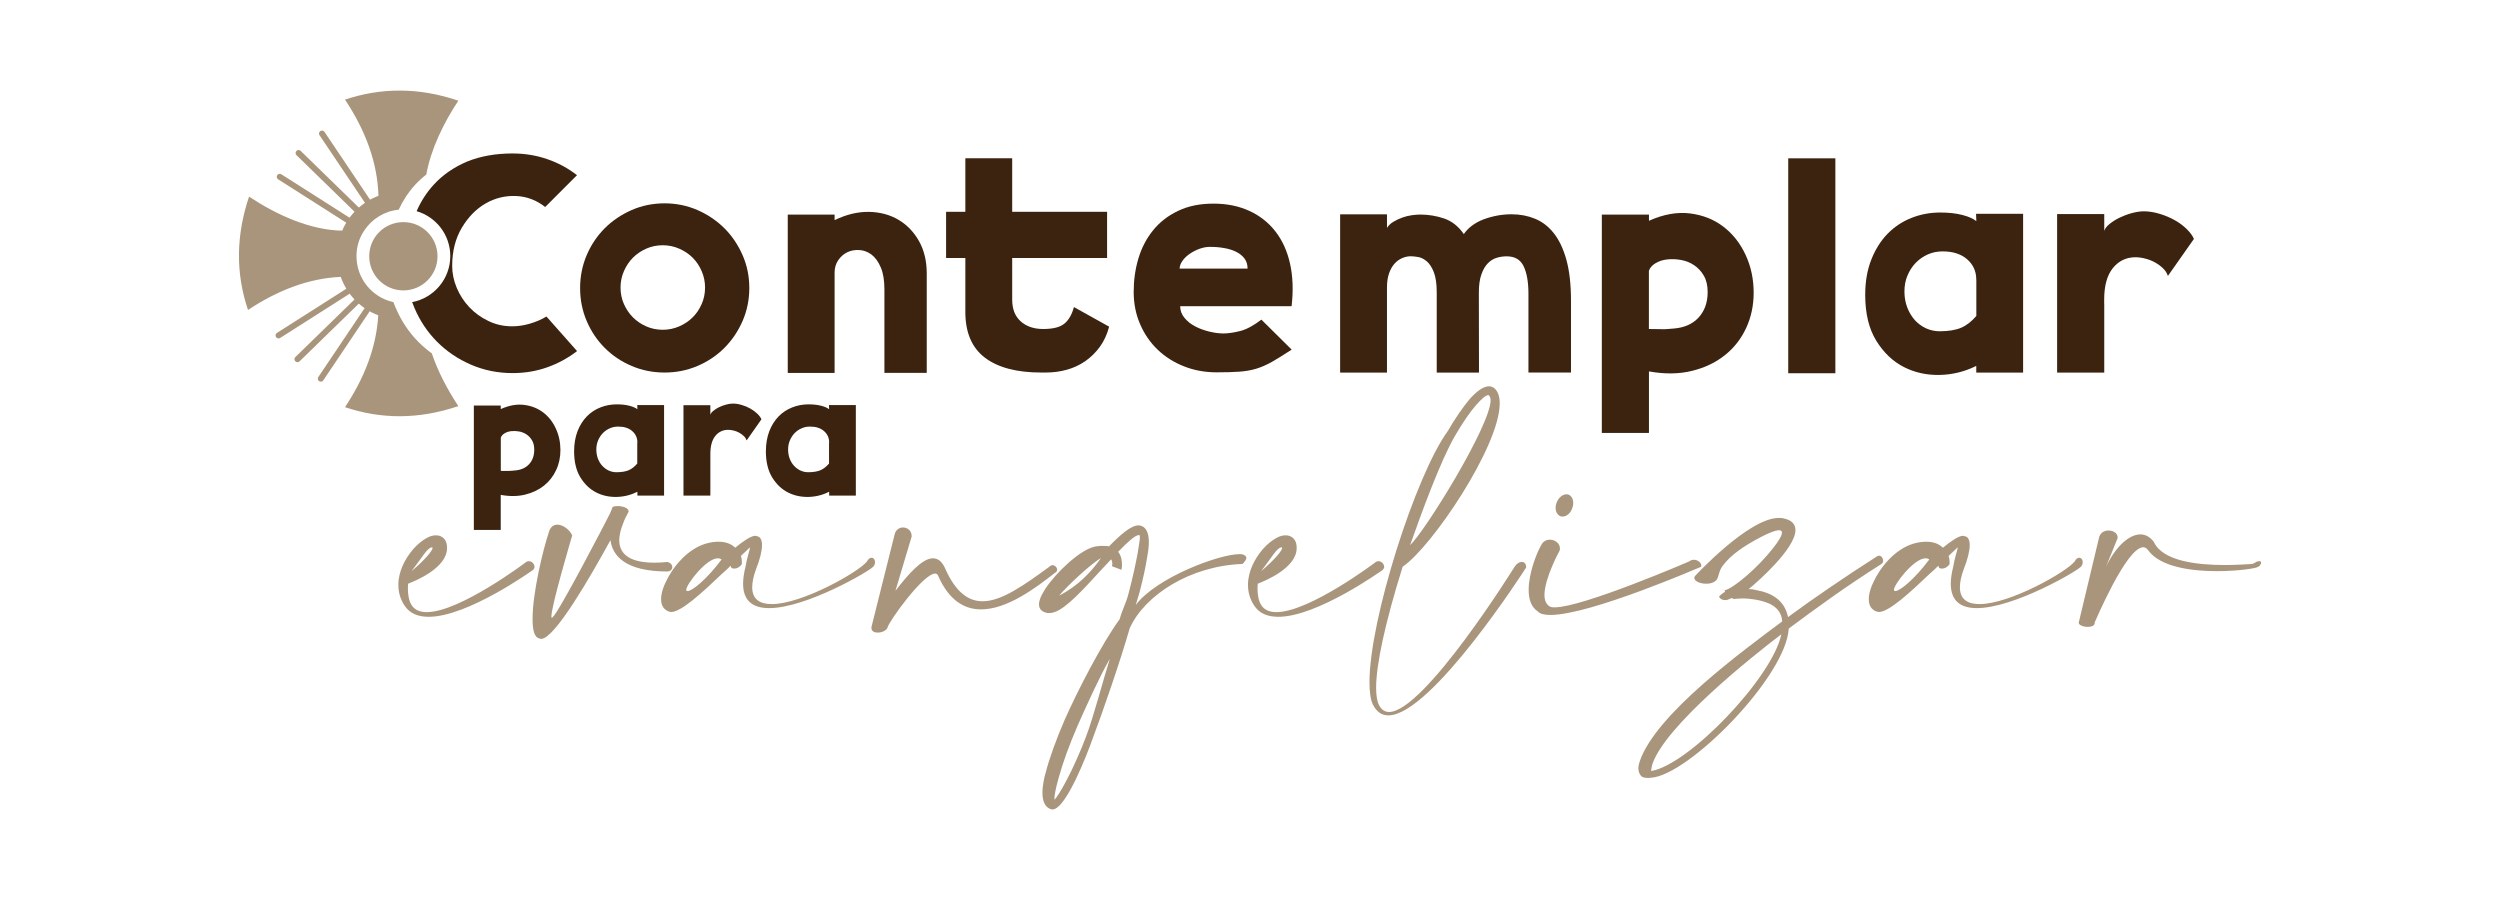 <?xml version="1.0" encoding="utf-8"?>
<!-- Generator: Adobe Illustrator 24.1.3, SVG Export Plug-In . SVG Version: 6.00 Build 0)  -->
<svg version="1.1" id="Camada_1" xmlns="http://www.w3.org/2000/svg" xmlns:xlink="http://www.w3.org/1999/xlink" x="0px" y="0px"
	 viewBox="0 0 354.33 127.56" style="enable-background:new 0 0 354.33 127.56;" xml:space="preserve">
<style type="text/css">
	.st0{fill-rule:evenodd;clip-rule:evenodd;fill:#A8957B;}
	.st1{fill-rule:evenodd;clip-rule:evenodd;fill:#3B230F;}
	
		.st2{fill-rule:evenodd;clip-rule:evenodd;fill:none;stroke:#A8957B;stroke-width:0.846;stroke-linecap:round;stroke-linejoin:round;stroke-miterlimit:22.926;}
</style>
<g>
	<path class="st0" d="M58.33,80.96c1.56-2.03,2.2-3.29,2.88-3.39c0.07,0,0.1,0.03,0.1,0.1C61.31,77.98,60.49,79.1,58.33,80.96
		L58.33,80.96z M63.34,77.3c-0.07-0.64-0.41-1.08-0.88-1.29c-0.2-0.1-0.44-0.14-0.68-0.14c-0.44,0-0.88,0.14-1.35,0.41
		c-0.61,0.34-1.29,0.88-1.9,1.59c-1.12,1.32-2.07,3.12-2.07,5.01c0,0.98,0.24,2,0.88,2.95c0.74,1.15,1.96,1.59,3.42,1.59
		c5.55,0,14.67-6.57,14.73-6.6c0.17-0.14,0.27-0.3,0.27-0.47c0-0.41-0.37-0.81-0.81-0.81c-0.14,0-0.27,0.03-0.41,0.14
		c-0.03,0.03-9.38,7.08-14.06,7.08c-0.95,0-1.69-0.3-2.13-0.98c-0.41-0.61-0.54-1.56-0.54-2.37c0-0.24,0.03-0.47,0.03-0.68
		c0.95-0.37,5.52-2.2,5.52-5.05C63.37,77.54,63.34,77.44,63.34,77.3L63.34,77.3z M81.1,75.88c0,0.03-2.95,9.92-2.95,11.48
		c0,0.14,0.03,0.2,0.07,0.2s0.07-0.03,0.1-0.07c0.85-0.64,7.49-13.41,8.13-14.7c0.03-0.03,0.37-0.92,0.37-0.92
		c0.14-0.1,0.41-0.14,0.71-0.14c0.68,0,1.56,0.24,1.56,0.74v0.07l-0.51,0.98c-0.17,0.47-0.81,1.76-0.81,3.05
		c0,1.59,0.98,3.18,4.98,3.18c0.58,0,1.19-0.03,1.86-0.1c0.47,0.14,0.68,0.44,0.68,0.71c0,0.31-0.24,0.61-0.68,0.64
		c-5.96,0-7.79-2.2-8.09-4.44c-2.91,5.32-7.93,13.99-9.82,13.99c-0.1,0-0.2-0.03-0.27-0.07c-0.71-0.14-0.95-1.22-0.95-2.78
		c0-3.56,1.42-9.65,2.37-12.46c0.24-0.64,0.68-0.88,1.19-0.88C79.84,74.39,80.76,75.1,81.1,75.88L81.1,75.88z M103.56,80.18
		l0.1,0.31c0.14,0.07,0.27,0.1,0.41,0.1c0.37,0,0.78-0.2,1.08-0.64v-0.14c0-0.2,0-0.61-0.14-1.02c0.78-0.75,1.29-1.22,1.29-1.22
		v0.03c0,0.27-0.44,1.46-0.64,2.74c-0.24,0.95-0.34,1.73-0.34,2.4c0,2.54,1.52,3.45,3.69,3.45c5.28,0,14.36-5.32,14.77-5.89
		c0.17-0.2,0.24-0.41,0.24-0.61c0-0.37-0.2-0.64-0.51-0.64c-0.2,0-0.44,0.14-0.64,0.54c-1.19,1.49-9.18,6.03-13.48,6.03
		c-1.66,0-2.78-0.64-2.78-2.4c0-0.68,0.17-1.52,0.54-2.54c0.58-1.46,0.85-2.61,0.85-3.42c0-0.74-0.24-1.19-0.68-1.25
		c-0.07-0.03-0.17-0.07-0.27-0.07c-0.64,0-1.83,0.85-2.85,1.69c-0.51-0.51-1.29-0.85-2.34-0.85c-0.54,0-1.15,0.07-1.83,0.27
		c-2.61,0.78-4.71,3.32-5.69,5.49c-0.34,0.68-0.54,1.36-0.61,1.9c-0.03,0.17-0.03,0.34-0.03,0.51c0,0.47,0.1,0.88,0.37,1.22
		c0.24,0.27,0.51,0.47,0.88,0.54c0.07,0,0.14,0.03,0.17,0.03c1.46,0,4.5-2.84,7.18-5.39C102.88,80.83,103.09,80.66,103.56,80.18
		L103.56,80.18z M102.27,79.3c-2.13,2.84-4.17,4.47-4.81,4.47c-0.14,0-0.2-0.07-0.2-0.17c0-0.78,2.85-4.47,4.47-4.47
		C101.93,79.13,102.1,79.17,102.27,79.3L102.27,79.3z M129.21,76.05l-2.3,7.69c1.9-2.47,3.83-4.61,5.32-4.61
		c0.68,0,1.25,0.41,1.69,1.35c1.49,3.42,3.29,4.74,5.35,4.74c2.68,0,5.86-2.27,9.48-4.91c0.14-0.17,0.3-0.2,0.44-0.2
		c0.34,0,0.64,0.34,0.64,0.64c0,0.17-0.1,0.34-0.31,0.44c-2.71,2.13-6.77,5.18-10.47,5.18c-2.3,0-4.47-1.19-6.03-4.64
		c-0.1-0.31-0.27-0.44-0.47-0.44c-1.73,0-6.71,6.98-6.77,7.69c-0.2,0.44-0.85,0.68-1.39,0.68c-0.47,0-0.88-0.2-0.88-0.64v-0.14
		l3.29-13.14c0.17-0.68,0.68-0.98,1.19-0.98c0.61,0,1.22,0.44,1.22,1.22V76.05L129.21,76.05z M157.6,80.25l1.35,0.51
		c0,0,0.07-0.31,0.07-0.75c0-0.54-0.1-1.25-0.54-1.8c1.32-1.39,2.44-2.37,2.91-2.37h0.1c0.03,0,0.07,0.1,0.07,0.27
		c0,0.34-0.1,1.02-0.3,2.2c-0.3,1.66-0.74,3.66-1.32,5.86c-0.34,1.32-0.85,2.17-1.25,3.59c-2.61,3.59-6.03,10.3-7.76,14.19
		c-1.25,2.88-2.2,5.52-2.74,7.62c-0.14,0.47-0.44,1.66-0.44,2.78c0,1.05,0.27,2.03,1.19,2.34c0.07,0.03,0.17,0.03,0.24,0.03
		c1.96,0,5.11-8.43,5.52-9.59c1.59-4.2,4.06-11.35,5.42-16.09c2.13-4.71,8.57-8.84,15.99-9.11c0.3-0.31,0.54-0.61,0.54-0.85
		c0-0.2-0.14-0.37-0.54-0.51c-0.14-0.03-0.27-0.03-0.44-0.03c-2.85,0-11.75,3.29-14.7,7.21c0.07-0.27,0.47-1.56,0.54-1.8
		c0.58-2.24,0.85-3.52,1.12-5.22c0.14-0.75,0.2-1.39,0.2-1.9c0-1.35-0.41-2.07-1.08-2.3c-0.14-0.03-0.24-0.07-0.37-0.07
		c-1.08,0-2.54,1.29-4.2,2.98c-0.24-0.07-0.51-0.07-0.81-0.07c-0.3,0-0.64,0-1.05,0.07c-2.17,0.37-5.62,3.69-7.18,6.03
		c-0.37,0.61-0.68,1.15-0.78,1.59c-0.07,0.2-0.1,0.41-0.1,0.61c0,0.44,0.2,0.81,0.68,1.05c0.2,0.1,0.44,0.17,0.71,0.17
		c0.24,0,0.51-0.03,0.81-0.14c1.63-0.51,4.13-3.25,6.54-5.89c0.51-0.54,1.02-1.08,1.49-1.59c0.14,0.24,0.17,0.51,0.17,0.68
		C157.63,80.15,157.6,80.25,157.6,80.25L157.6,80.25z M156.04,79.1c-1.25,1.8-3.18,3.93-5.93,5.32
		C151.16,83.16,154.55,79.94,156.04,79.1L156.04,79.1z M153.94,104.37c-1.76,4.67-3.86,8.4-4.5,8.98v-0.1c0-0.54,0.2-1.56,0.58-2.91
		c0.54-2.03,1.49-4.67,2.71-7.49c1.08-2.44,3.15-7.04,4.57-9.48C156.31,96.54,154.99,101.59,153.94,104.37L153.94,104.37z
		 M178.74,80.96c1.56-2.03,2.2-3.29,2.88-3.39c0.07,0,0.1,0.03,0.1,0.1C181.72,77.98,180.91,79.1,178.74,80.96L178.74,80.96z
		 M183.76,77.3c-0.07-0.64-0.41-1.08-0.88-1.29c-0.2-0.1-0.44-0.14-0.68-0.14c-0.44,0-0.88,0.14-1.35,0.41
		c-0.61,0.34-1.29,0.88-1.9,1.59c-1.12,1.32-2.07,3.12-2.07,5.01c0,0.98,0.24,2,0.88,2.95c0.74,1.15,1.96,1.59,3.42,1.59
		c5.55,0,14.67-6.57,14.73-6.6c0.17-0.14,0.27-0.3,0.27-0.47c0-0.41-0.37-0.81-0.81-0.81c-0.14,0-0.27,0.03-0.41,0.14
		c-0.03,0.03-9.38,7.08-14.06,7.08c-0.95,0-1.69-0.3-2.13-0.98c-0.41-0.61-0.54-1.56-0.54-2.37c0-0.24,0.03-0.47,0.03-0.68
		c0.95-0.37,5.52-2.2,5.52-5.05C183.79,77.54,183.76,77.44,183.76,77.3L183.76,77.3z M199.85,77.27c1.59-4.47,4.3-11.96,6.4-15.55
		c1.05-1.8,2.07-3.29,2.95-4.3c0.78-0.88,1.39-1.42,1.73-1.42h0.03c0.07,0,0.14,0.1,0.24,0.3c0.03,0.1,0.07,0.24,0.07,0.41
		C211.27,60.3,201.95,75.34,199.85,77.27L199.85,77.27z M198.8,80.32c-2.51,8.03-3.76,13.89-3.76,17.17c0,1.05,0.14,1.86,0.37,2.37
		c0.34,0.71,0.85,1.05,1.46,1.05c4.98,0,17.75-20.49,17.78-20.56c0.34-0.51,0.71-0.71,1.02-0.71c0.37,0,0.64,0.27,0.64,0.75v0.03
		c-0.03,0.07-13.41,20.97-19.54,20.97c-0.91,0-1.66-0.47-2.2-1.56c-0.34-0.71-0.47-1.83-0.47-3.18c0-8.87,6.57-29.33,11.08-35.53
		c1.08-1.86,2.17-3.42,3.08-4.51c1.05-1.19,2-1.86,2.78-1.86h0.03c0.58,0.03,1.02,0.41,1.29,1.12c0.14,0.37,0.2,0.81,0.2,1.32
		C212.55,63.28,202.9,77.57,198.8,80.32L198.8,80.32z M221.06,78.01c0.03-0.1,0.03-0.2,0.03-0.3c0-0.71-0.71-1.22-1.42-1.22
		c-0.51,0-0.98,0.24-1.25,0.81c-0.61,1.05-1.76,3.93-1.76,6.3c0,1.29,0.34,2.44,1.29,3.05c0.3,0.37,0.95,0.51,1.8,0.51
		c5.66,0,21.27-6.81,21.31-6.81c0.07-0.07,0.07-0.14,0.07-0.2c0-0.34-0.44-0.81-1.05-0.81c-0.24,0-0.47,0.07-0.75,0.27
		c0,0-15,6.47-18.97,6.47c-0.34,0-0.61-0.03-0.78-0.17c-0.47-0.31-0.68-0.88-0.68-1.59C218.9,81.94,221.06,78.01,221.06,78.01
		L221.06,78.01z M222.28,70.09c-0.1-0.03-0.17-0.03-0.27-0.03c-0.54,0-1.12,0.47-1.39,1.19c-0.1,0.24-0.14,0.47-0.14,0.71
		c0,0.58,0.27,1.05,0.71,1.22c0.1,0.03,0.2,0.03,0.3,0.03c0.54,0,1.12-0.47,1.35-1.19c0.1-0.24,0.14-0.47,0.14-0.71
		C222.99,70.73,222.72,70.26,222.28,70.09L222.28,70.09z M240.21,81.67c0.03-0.03,7.62-8.26,11.89-8.26c0.2,0,0.37,0,0.54,0.03
		c1.32,0.24,1.83,0.85,1.83,1.69c0,2.64-5.45,7.42-6.64,8.37c0.54,0,0.68,0.03,1.25,0.17c2,0.37,3.86,1.39,4.34,3.79
		c3.59-2.64,7.79-5.52,12.6-8.6c0.1-0.07,0.2-0.1,0.3-0.1c0.34,0,0.58,0.37,0.58,0.71c0,0.17-0.07,0.34-0.2,0.44
		c-5.15,3.25-9.45,6.4-13.18,9.18c-0.37,6.81-14.19,20.8-19.51,21.14c-0.1,0-0.24,0.03-0.41,0.03c-0.34,0-0.71-0.07-0.88-0.17
		c-0.3-0.24-0.51-0.68-0.51-1.19c0-0.3,0.07-0.64,0.2-1.02c2.3-6.71,14.73-15.72,20.19-19.81c-0.17-2.2-2.17-2.78-3.76-3.08
		c-0.61-0.1-1.22-0.17-1.8-0.17c-0.41,0-0.85,0.03-1.19,0.07c-0.14,0-0.27-0.03-0.41-0.14c-0.24,0.14-0.47,0.2-0.64,0.27
		c-0.1,0.03-0.2,0.03-0.27,0.03c-0.54,0-0.85-0.3-0.88-0.47c0.03-0.1,0.34-0.41,0.85-0.71c-0.03-0.07-0.07-0.1-0.07-0.14
		c0-0.03,0-0.07,0.03-0.07c1.32-0.31,4.78-3.32,6.81-5.93c0.91-1.15,1.29-1.86,1.29-2.24c0-0.24-0.17-0.34-0.41-0.34
		c-0.54,0-1.56,0.44-2.61,0.98c-2.3,1.22-4.17,2.44-5.38,4.06c-0.64,0.81-0.54,1.86-1.02,2.13c-0.31,0.31-0.81,0.41-1.32,0.41
		c-0.85,0-1.69-0.34-1.69-0.85C240.14,81.84,240.18,81.74,240.21,81.67L240.21,81.67z M252.47,89.9
		c-4.34,3.29-16.39,12.94-18.26,18.36c-0.1,0.3-0.2,0.91-0.2,1.02C239.36,108.43,251.25,95.97,252.47,89.9L252.47,89.9z
		 M274.73,80.18l0.1,0.31c0.14,0.07,0.27,0.1,0.41,0.1c0.37,0,0.78-0.2,1.08-0.64v-0.14c0-0.2,0-0.61-0.14-1.02
		c0.78-0.75,1.29-1.22,1.29-1.22v0.03c0,0.27-0.44,1.46-0.64,2.74c-0.24,0.95-0.34,1.73-0.34,2.4c0,2.54,1.52,3.45,3.69,3.45
		c5.28,0,14.36-5.32,14.77-5.89c0.17-0.2,0.24-0.41,0.24-0.61c0-0.37-0.2-0.64-0.51-0.64c-0.2,0-0.44,0.14-0.64,0.54
		c-1.19,1.49-9.18,6.03-13.48,6.03c-1.66,0-2.78-0.64-2.78-2.4c0-0.68,0.17-1.52,0.54-2.54c0.58-1.46,0.85-2.61,0.85-3.42
		c0-0.74-0.24-1.19-0.68-1.25c-0.07-0.03-0.17-0.07-0.27-0.07c-0.64,0-1.83,0.85-2.85,1.69c-0.51-0.51-1.29-0.85-2.34-0.85
		c-0.54,0-1.15,0.07-1.83,0.27c-2.61,0.78-4.71,3.32-5.69,5.49c-0.34,0.68-0.54,1.36-0.61,1.9c-0.03,0.17-0.03,0.34-0.03,0.51
		c0,0.47,0.1,0.88,0.37,1.22c0.24,0.27,0.51,0.47,0.88,0.54c0.07,0,0.14,0.03,0.17,0.03c1.46,0,4.5-2.84,7.18-5.39
		C274.05,80.83,274.26,80.66,274.73,80.18L274.73,80.18z M273.44,79.3c-2.13,2.84-4.17,4.47-4.81,4.47c-0.14,0-0.2-0.07-0.2-0.17
		c0-0.78,2.85-4.47,4.47-4.47C273.11,79.13,273.28,79.17,273.44,79.3L273.44,79.3z M300.14,76.25l-1.66,4.1
		c1.32-2.81,3.25-4.61,4.88-4.61c0.71,0,1.35,0.34,1.9,1.05c1.25,2.78,6.27,3.29,10.03,3.29c1.66,0,3.08-0.1,3.79-0.14
		c0.41-0.03,0.71-0.34,0.78-0.34c0.14-0.03,0.27-0.07,0.34-0.07c0.2,0,0.27,0.1,0.27,0.2c0,0.24-0.24,0.58-0.51,0.64
		c-0.17,0.17-2.74,0.58-5.76,0.58c-3.69,0-8.06-0.61-9.75-2.98c-0.2-0.27-0.44-0.41-0.68-0.41c-2.4,0-6.84,10.6-6.88,10.64v0.07
		c0,0.41-0.47,0.58-0.98,0.58c-0.61,0-1.29-0.24-1.29-0.58c0-0.07,0.03-0.1,0.03-0.14l2.88-12.06c0.24-0.64,0.78-0.88,1.32-0.88
		c0.64,0,1.29,0.37,1.29,0.98V76.25z"/>
	<path class="st1" d="M73,66.68c0.84-0.07,1.5-0.36,1.99-0.89c0.49-0.53,0.73-1.21,0.73-2.05c0-0.53-0.1-0.97-0.31-1.32
		c-0.21-0.35-0.47-0.64-0.79-0.85c-0.32-0.21-0.68-0.35-1.06-0.42c-0.39-0.07-0.76-0.08-1.11-0.04c-0.35,0.04-0.67,0.14-0.94,0.31
		c-0.27,0.17-0.45,0.37-0.53,0.62v4.7c0.36,0,0.67,0,0.93,0.01C72.16,66.75,72.52,66.73,73,66.68L73,66.68z M70.97,57.98
		c1.19-0.53,2.3-0.73,3.33-0.59c1.03,0.13,1.92,0.49,2.68,1.06c0.76,0.58,1.36,1.33,1.79,2.27c0.44,0.94,0.66,1.96,0.66,3.07
		c0,1.02-0.2,1.97-0.61,2.84c-0.4,0.87-0.98,1.61-1.72,2.2c-0.74,0.59-1.63,1.02-2.67,1.27c-1.04,0.26-2.19,0.27-3.46,0.04v4.97
		h-3.81V57.48h3.81V57.98L70.97,57.98z M94.12,57.41v12.83h-3.78V69.7c-0.92,0.46-1.91,0.71-2.95,0.73
		c-1.05,0.02-2.02-0.19-2.9-0.64c-0.89-0.45-1.63-1.16-2.23-2.13c-0.59-0.96-0.89-2.2-0.89-3.7c0-1.07,0.17-2.02,0.49-2.86
		c0.33-0.83,0.77-1.53,1.32-2.09c0.55-0.56,1.19-0.98,1.93-1.27c0.73-0.29,1.5-0.43,2.31-0.43c0.69,0,1.29,0.07,1.79,0.2
		c0.5,0.13,0.88,0.3,1.13,0.49l-0.02-0.59H94.12L94.12,57.41z M90.34,62.73c0-0.66-0.24-1.2-0.73-1.63
		c-0.49-0.43-1.15-0.64-1.99-0.64c-0.43,0-0.83,0.08-1.2,0.25c-0.37,0.16-0.7,0.39-0.98,0.68c-0.28,0.29-0.5,0.63-0.67,1.03
		c-0.17,0.4-0.25,0.82-0.25,1.29c0,0.48,0.08,0.91,0.23,1.31c0.16,0.4,0.36,0.73,0.62,1.01c0.26,0.28,0.56,0.5,0.9,0.66
		c0.35,0.16,0.71,0.24,1.09,0.24c0.73,0,1.31-0.1,1.74-0.28c0.44-0.19,0.84-0.51,1.22-0.95V62.73L90.34,62.73z M100.68,64.68v5.56
		h-3.81v-5.59v-7.22h3.81v1.36c0.05-0.18,0.19-0.37,0.42-0.56c0.23-0.19,0.5-0.36,0.8-0.51c0.3-0.15,0.63-0.27,0.99-0.37
		c0.35-0.1,0.68-0.15,0.98-0.15c0.41,0,0.84,0.07,1.27,0.2c0.44,0.13,0.84,0.3,1.21,0.51c0.37,0.21,0.7,0.45,0.98,0.72
		c0.28,0.27,0.48,0.54,0.59,0.8l-2.1,2.99c-0.07-0.21-0.19-0.41-0.37-0.59c-0.18-0.18-0.4-0.34-0.64-0.48
		c-0.25-0.14-0.51-0.25-0.79-0.32c-0.28-0.07-0.55-0.11-0.82-0.11c-0.74,0-1.35,0.29-1.82,0.87c-0.47,0.58-0.7,1.43-0.7,2.55V64.68
		L100.68,64.68z M121.3,57.41v12.83h-3.78V69.7c-0.92,0.46-1.91,0.71-2.95,0.73c-1.05,0.02-2.02-0.19-2.9-0.64
		c-0.89-0.45-1.63-1.16-2.23-2.13c-0.59-0.96-0.89-2.2-0.89-3.7c0-1.07,0.17-2.02,0.49-2.86c0.33-0.83,0.77-1.53,1.32-2.09
		c0.55-0.56,1.19-0.98,1.93-1.27c0.73-0.29,1.5-0.43,2.31-0.43c0.69,0,1.29,0.07,1.79,0.2c0.5,0.13,0.88,0.3,1.12,0.49l-0.02-0.59
		H121.3L121.3,57.41z M117.52,62.73c0-0.66-0.24-1.2-0.73-1.63c-0.49-0.43-1.15-0.64-1.99-0.64c-0.43,0-0.83,0.08-1.2,0.25
		c-0.37,0.16-0.7,0.39-0.98,0.68c-0.28,0.29-0.5,0.63-0.67,1.03c-0.17,0.4-0.25,0.82-0.25,1.29c0,0.48,0.08,0.91,0.23,1.31
		c0.16,0.4,0.36,0.73,0.62,1.01c0.26,0.28,0.56,0.5,0.9,0.66c0.35,0.16,0.71,0.24,1.09,0.24c0.72,0,1.31-0.1,1.74-0.28
		c0.44-0.19,0.84-0.51,1.22-0.95V62.73z"/>
	<g>
		<path class="st1" d="M72.63,21.75c1.74,0,3.38,0.27,4.92,0.8c1.55,0.53,2.96,1.29,4.23,2.28l-4.51,4.51
			c-1.24-0.98-2.63-1.5-4.16-1.56c-1.53-0.06-2.96,0.3-4.29,1.06c-1.33,0.77-2.45,1.91-3.36,3.43c-0.91,1.52-1.37,3.33-1.37,5.44
			c0,1.04,0.22,2.08,0.65,3.1s1.03,1.94,1.78,2.73c0.75,0.8,1.65,1.45,2.69,1.95c1.04,0.51,2.17,0.76,3.38,0.76
			c0.84,0,1.69-0.13,2.56-0.39c0.87-0.26,1.63-0.59,2.3-1l4.34,4.9c-1.27,0.98-2.68,1.75-4.23,2.3c-1.55,0.55-3.19,0.82-4.92,0.82
			c-2.08,0-4.04-0.4-5.88-1.19c-1.84-0.8-3.43-1.87-4.79-3.23c-1.36-1.36-2.44-2.96-3.23-4.82c-0.12-0.27-0.22-0.54-0.32-0.82
			c3.07-0.58,5.4-3.28,5.4-6.52c0-3.02-2.01-5.56-4.77-6.37c0.62-1.42,1.43-2.67,2.43-3.76c1.29-1.4,2.87-2.49,4.75-3.28
			C68.09,22.14,70.23,21.75,72.63,21.75z"/>
		<path class="st1" d="M82.22,40.83c0-1.65,0.31-3.2,0.93-4.66c0.62-1.46,1.48-2.73,2.56-3.82c1.08-1.08,2.36-1.94,3.82-2.58
			c1.46-0.64,3.02-0.95,4.66-0.95c1.65,0,3.2,0.32,4.66,0.95c1.46,0.64,2.73,1.5,3.82,2.58c1.08,1.08,1.94,2.36,2.58,3.82
			c0.64,1.46,0.95,3.01,0.95,4.66c0,1.65-0.32,3.2-0.95,4.66c-0.64,1.46-1.5,2.73-2.58,3.82c-1.08,1.08-2.36,1.94-3.82,2.56
			c-1.46,0.62-3.01,0.93-4.66,0.93c-1.65,0-3.2-0.31-4.66-0.93c-1.46-0.62-2.73-1.47-3.82-2.56c-1.08-1.08-1.94-2.36-2.56-3.82
			C82.53,44.04,82.22,42.48,82.22,40.83L82.22,40.83z M93.94,34.76c-0.84,0-1.62,0.16-2.34,0.48c-0.72,0.32-1.35,0.74-1.89,1.28
			c-0.53,0.54-0.96,1.17-1.28,1.91c-0.32,0.74-0.48,1.51-0.48,2.32c0,0.84,0.16,1.62,0.48,2.34c0.32,0.72,0.74,1.35,1.28,1.89
			c0.54,0.54,1.16,0.96,1.89,1.28c0.72,0.32,1.5,0.48,2.34,0.48c0.81,0,1.58-0.16,2.32-0.48c0.74-0.32,1.37-0.74,1.91-1.28
			c0.54-0.53,0.96-1.16,1.28-1.89c0.32-0.72,0.48-1.5,0.48-2.34c0-0.81-0.16-1.58-0.48-2.32c-0.32-0.74-0.74-1.37-1.28-1.91
			c-0.53-0.53-1.17-0.96-1.91-1.28C95.52,34.92,94.75,34.76,93.94,34.76z"/>
		<path class="st1" d="M131.34,52.85h-5.99V41.01c0-1.27-0.17-2.31-0.52-3.12c-0.35-0.81-0.78-1.41-1.3-1.8
			c-0.52-0.39-1.09-0.61-1.71-0.65c-0.62-0.04-1.19,0.06-1.71,0.3c-0.52,0.25-0.95,0.62-1.3,1.13c-0.35,0.51-0.52,1.09-0.52,1.76
			v14.23h-6.64V30.42h6.64v0.78c1.68-0.81,3.3-1.2,4.88-1.17c1.58,0.03,2.97,0.41,4.19,1.13c1.21,0.72,2.18,1.74,2.91,3.04
			c0.72,1.3,1.08,2.82,1.08,4.55V52.85z"/>
		<path class="st1" d="M152.21,43.52l4.99,2.78c-0.29,1.1-0.73,2.05-1.32,2.86c-0.59,0.81-1.29,1.49-2.08,2.04
			c-0.8,0.55-1.67,0.95-2.62,1.21c-0.95,0.26-1.94,0.39-2.95,0.39h-0.3h-0.35c-3.47,0-6.13-0.7-7.98-2.1
			c-1.85-1.4-2.78-3.56-2.78-6.49v-7.64h-2.73v-6.55h2.73v-7.59h6.64v7.59h13.45v6.55h-13.45v5.9c0,1.33,0.4,2.36,1.21,3.08
			c0.81,0.72,1.87,1.08,3.17,1.08c1.42,0,2.43-0.26,3.04-0.78C151.48,45.35,151.93,44.57,152.21,43.52z"/>
		<path class="st1" d="M172,28.86c1.88,0,3.56,0.34,5.05,1.02c1.49,0.68,2.73,1.65,3.71,2.91c0.98,1.26,1.68,2.78,2.08,4.58
			c0.4,1.79,0.48,3.8,0.22,6.03h-15.79c0,0.61,0.2,1.16,0.61,1.65c0.4,0.49,0.91,0.9,1.52,1.21c0.61,0.32,1.27,0.56,2,0.74
			c0.72,0.17,1.39,0.26,2,0.26c0.69,0,1.49-0.12,2.39-0.35c0.9-0.23,1.89-0.77,2.99-1.61l4.29,4.25c-1.1,0.72-2.03,1.3-2.8,1.74
			c-0.77,0.43-1.52,0.76-2.26,0.98c-0.74,0.22-1.53,0.35-2.39,0.41c-0.85,0.06-1.92,0.09-3.19,0.09c-1.65,0-3.19-0.28-4.62-0.85
			c-1.43-0.56-2.68-1.35-3.73-2.36c-1.06-1.01-1.89-2.22-2.49-3.62c-0.61-1.4-0.91-2.93-0.91-4.58c0-1.65,0.22-3.22,0.67-4.73
			c0.45-1.5,1.14-2.83,2.08-3.99c0.94-1.16,2.12-2.08,3.54-2.75C168.39,29.2,170.07,28.86,172,28.86L172,28.86z M176.82,38.06
			c0-0.55-0.14-1.02-0.43-1.41c-0.29-0.39-0.68-0.71-1.17-0.95c-0.49-0.25-1.06-0.43-1.71-0.54c-0.65-0.12-1.32-0.17-2.02-0.17
			c-0.49,0-0.99,0.09-1.5,0.28c-0.51,0.19-0.97,0.43-1.39,0.72c-0.42,0.29-0.76,0.62-1.02,1c-0.26,0.38-0.39,0.74-0.39,1.08H176.82z
			"/>
		<path class="st1" d="M209.62,52.81h-5.99V41.44c0-1.21-0.14-2.17-0.41-2.86c-0.27-0.69-0.61-1.21-1-1.54
			c-0.39-0.33-0.8-0.54-1.21-0.61c-0.42-0.07-0.77-0.11-1.06-0.11c-0.4,0-0.81,0.09-1.21,0.26c-0.4,0.17-0.77,0.43-1.08,0.78
			c-0.32,0.35-0.58,0.8-0.78,1.37c-0.2,0.56-0.3,1.24-0.3,2.02v12.06h-6.64V30.38h6.64v1.91c0.23-0.35,0.54-0.64,0.93-0.87
			c0.39-0.23,0.81-0.43,1.26-0.59c0.45-0.16,0.9-0.27,1.35-0.33c0.45-0.06,0.85-0.09,1.19-0.09c1.16,0,2.29,0.19,3.38,0.56
			c1.1,0.38,2.02,1.11,2.78,2.21c0.29-0.43,0.67-0.83,1.15-1.19c0.48-0.36,1.02-0.66,1.63-0.89c0.61-0.23,1.25-0.41,1.93-0.54
			c0.68-0.13,1.37-0.19,2.06-0.19c1.19,0,2.29,0.21,3.32,0.63c1.03,0.42,1.92,1.11,2.67,2.06c0.75,0.95,1.35,2.21,1.78,3.77
			c0.43,1.56,0.65,3.49,0.65,5.77v10.2h-6.03V41.66c0-1.65-0.22-2.95-0.67-3.9c-0.45-0.95-1.25-1.43-2.41-1.43
			c-0.46,0-0.93,0.06-1.39,0.2c-0.46,0.13-0.88,0.38-1.26,0.76c-0.38,0.38-0.69,0.9-0.93,1.58c-0.25,0.68-0.37,1.55-0.37,2.62
			L209.62,52.81z"/>
		<path class="st1" d="M237.26,46.56c1.48-0.12,2.64-0.64,3.49-1.56c0.85-0.93,1.28-2.13,1.28-3.6c0-0.93-0.18-1.7-0.54-2.32
			c-0.36-0.62-0.82-1.12-1.39-1.5c-0.56-0.38-1.19-0.62-1.87-0.74c-0.68-0.12-1.33-0.14-1.95-0.07c-0.62,0.07-1.17,0.25-1.65,0.54
			c-0.48,0.29-0.79,0.65-0.93,1.08v8.24c0.64,0,1.18,0.01,1.63,0.02C235.78,46.68,236.43,46.65,237.26,46.56L237.26,46.56z
			 M233.71,31.29c2.08-0.93,4.03-1.27,5.83-1.04c1.81,0.23,3.38,0.85,4.71,1.87c1.33,1.01,2.38,2.34,3.15,3.99
			c0.77,1.65,1.15,3.44,1.15,5.38c0,1.79-0.35,3.46-1.06,4.99c-0.71,1.53-1.71,2.82-3.02,3.86c-1.3,1.04-2.86,1.79-4.69,2.23
			c-1.82,0.45-3.85,0.47-6.07,0.07v8.72h-6.68V30.42h6.68V31.29z"/>
		<rect x="253.45" y="22.44" class="st1" width="6.68" height="30.46"/>
		<path class="st1" d="M286.74,30.29v22.52h-6.64v-0.95c-1.62,0.81-3.35,1.24-5.18,1.28c-1.84,0.04-3.54-0.33-5.1-1.13
			c-1.56-0.8-2.86-2.04-3.9-3.73c-1.04-1.69-1.56-3.85-1.56-6.49c0-1.88,0.29-3.55,0.87-5.01c0.58-1.46,1.35-2.68,2.32-3.67
			c0.97-0.98,2.1-1.73,3.38-2.23c1.29-0.51,2.64-0.76,4.06-0.76c1.21,0,2.26,0.12,3.15,0.35c0.88,0.23,1.54,0.52,1.97,0.87
			l-0.04-1.04H286.74L286.74,30.29z M280.1,39.62c0-1.16-0.43-2.11-1.28-2.86c-0.85-0.75-2.02-1.13-3.49-1.13
			c-0.75,0-1.45,0.14-2.1,0.43c-0.65,0.29-1.22,0.69-1.71,1.19c-0.49,0.51-0.88,1.11-1.17,1.8c-0.29,0.69-0.43,1.45-0.43,2.26
			c0,0.84,0.14,1.6,0.41,2.3c0.27,0.69,0.64,1.29,1.08,1.78c0.45,0.49,0.98,0.87,1.58,1.15c0.61,0.27,1.24,0.41,1.91,0.41
			c1.27,0,2.29-0.17,3.06-0.5c0.77-0.33,1.48-0.89,2.15-1.67V39.62z"/>
		<path class="st1" d="M298.24,43.05v9.76h-6.68V43V30.34h6.68v2.39c0.09-0.32,0.33-0.64,0.74-0.98c0.41-0.33,0.88-0.63,1.41-0.89
			c0.54-0.26,1.11-0.48,1.74-0.65c0.62-0.17,1.19-0.26,1.71-0.26c0.72,0,1.47,0.12,2.23,0.35c0.77,0.23,1.48,0.53,2.13,0.89
			c0.65,0.36,1.22,0.78,1.71,1.26c0.49,0.48,0.84,0.95,1.04,1.41l-3.69,5.25c-0.12-0.38-0.33-0.72-0.65-1.04
			c-0.32-0.32-0.69-0.6-1.13-0.85c-0.43-0.25-0.9-0.43-1.39-0.56c-0.49-0.13-0.97-0.2-1.43-0.2c-1.3,0-2.36,0.51-3.19,1.52
			c-0.82,1.01-1.24,2.5-1.24,4.47V43.05z"/>
		<path class="st0" d="M35.15,43.93c-0.88-2.6-1.32-5.28-1.28-8.03c0.04-2.6,0.5-5.28,1.43-8.03c3.97,2.63,8.7,4.75,13.2,4.82
			c0.96-2.27,2.83-4.06,5.14-4.94c-0.15-4.84-1.9-9.35-4.74-13.63c5.06-1.7,10.4-1.77,16.06,0.15c-2.1,3.18-3.88,6.83-4.54,10.47
			c-0.57,0.44-1.1,0.93-1.59,1.46c-0.94,1.02-1.71,2.2-2.32,3.52c-2.05,0.2-3.82,1.33-4.89,2.96c-0.67,0.99-1.07,2.18-1.09,3.47
			l0,0.18c0,3.18,2.24,5.84,5.23,6.49c0.1,0.29,0.21,0.57,0.34,0.85c0.8,1.85,1.87,3.46,3.23,4.82c0.58,0.58,1.2,1.11,1.87,1.59
			c0.88,2.62,2.24,5.17,3.76,7.48c-5.67,1.92-11,1.85-16.06,0.15c2.71-4.1,4.44-8.41,4.71-13.02c-2.48-0.94-4.43-2.94-5.32-5.45
			C43.64,39.46,39.29,41.19,35.15,43.93z"/>
		<path class="st2" d="M53.24,30.24c-4.2-6.25-7.6-11.31-7.6-11.31 M50.9,32.22c-6.36-4.04-11.25-7.16-11.25-7.16 M52.08,31.2
			c-5.39-5.26-9.76-9.51-9.76-9.51"/>
		<path class="st0" d="M57.17,31.48c2.67,0,4.84,2.17,4.84,4.84c0,2.67-2.17,4.84-4.84,4.84c-2.67,0-4.84-2.17-4.84-4.84
			C52.33,33.64,54.49,31.48,57.17,31.48z"/>
		<path class="st2" d="M53.07,42.36c-4.2,6.25-7.6,11.31-7.6,11.31 M50.73,40.38c-6.36,4.04-11.25,7.16-11.25,7.16 M51.92,41.4
			c-5.39,5.26-9.76,9.51-9.76,9.51"/>
	</g>
</g>
</svg>
